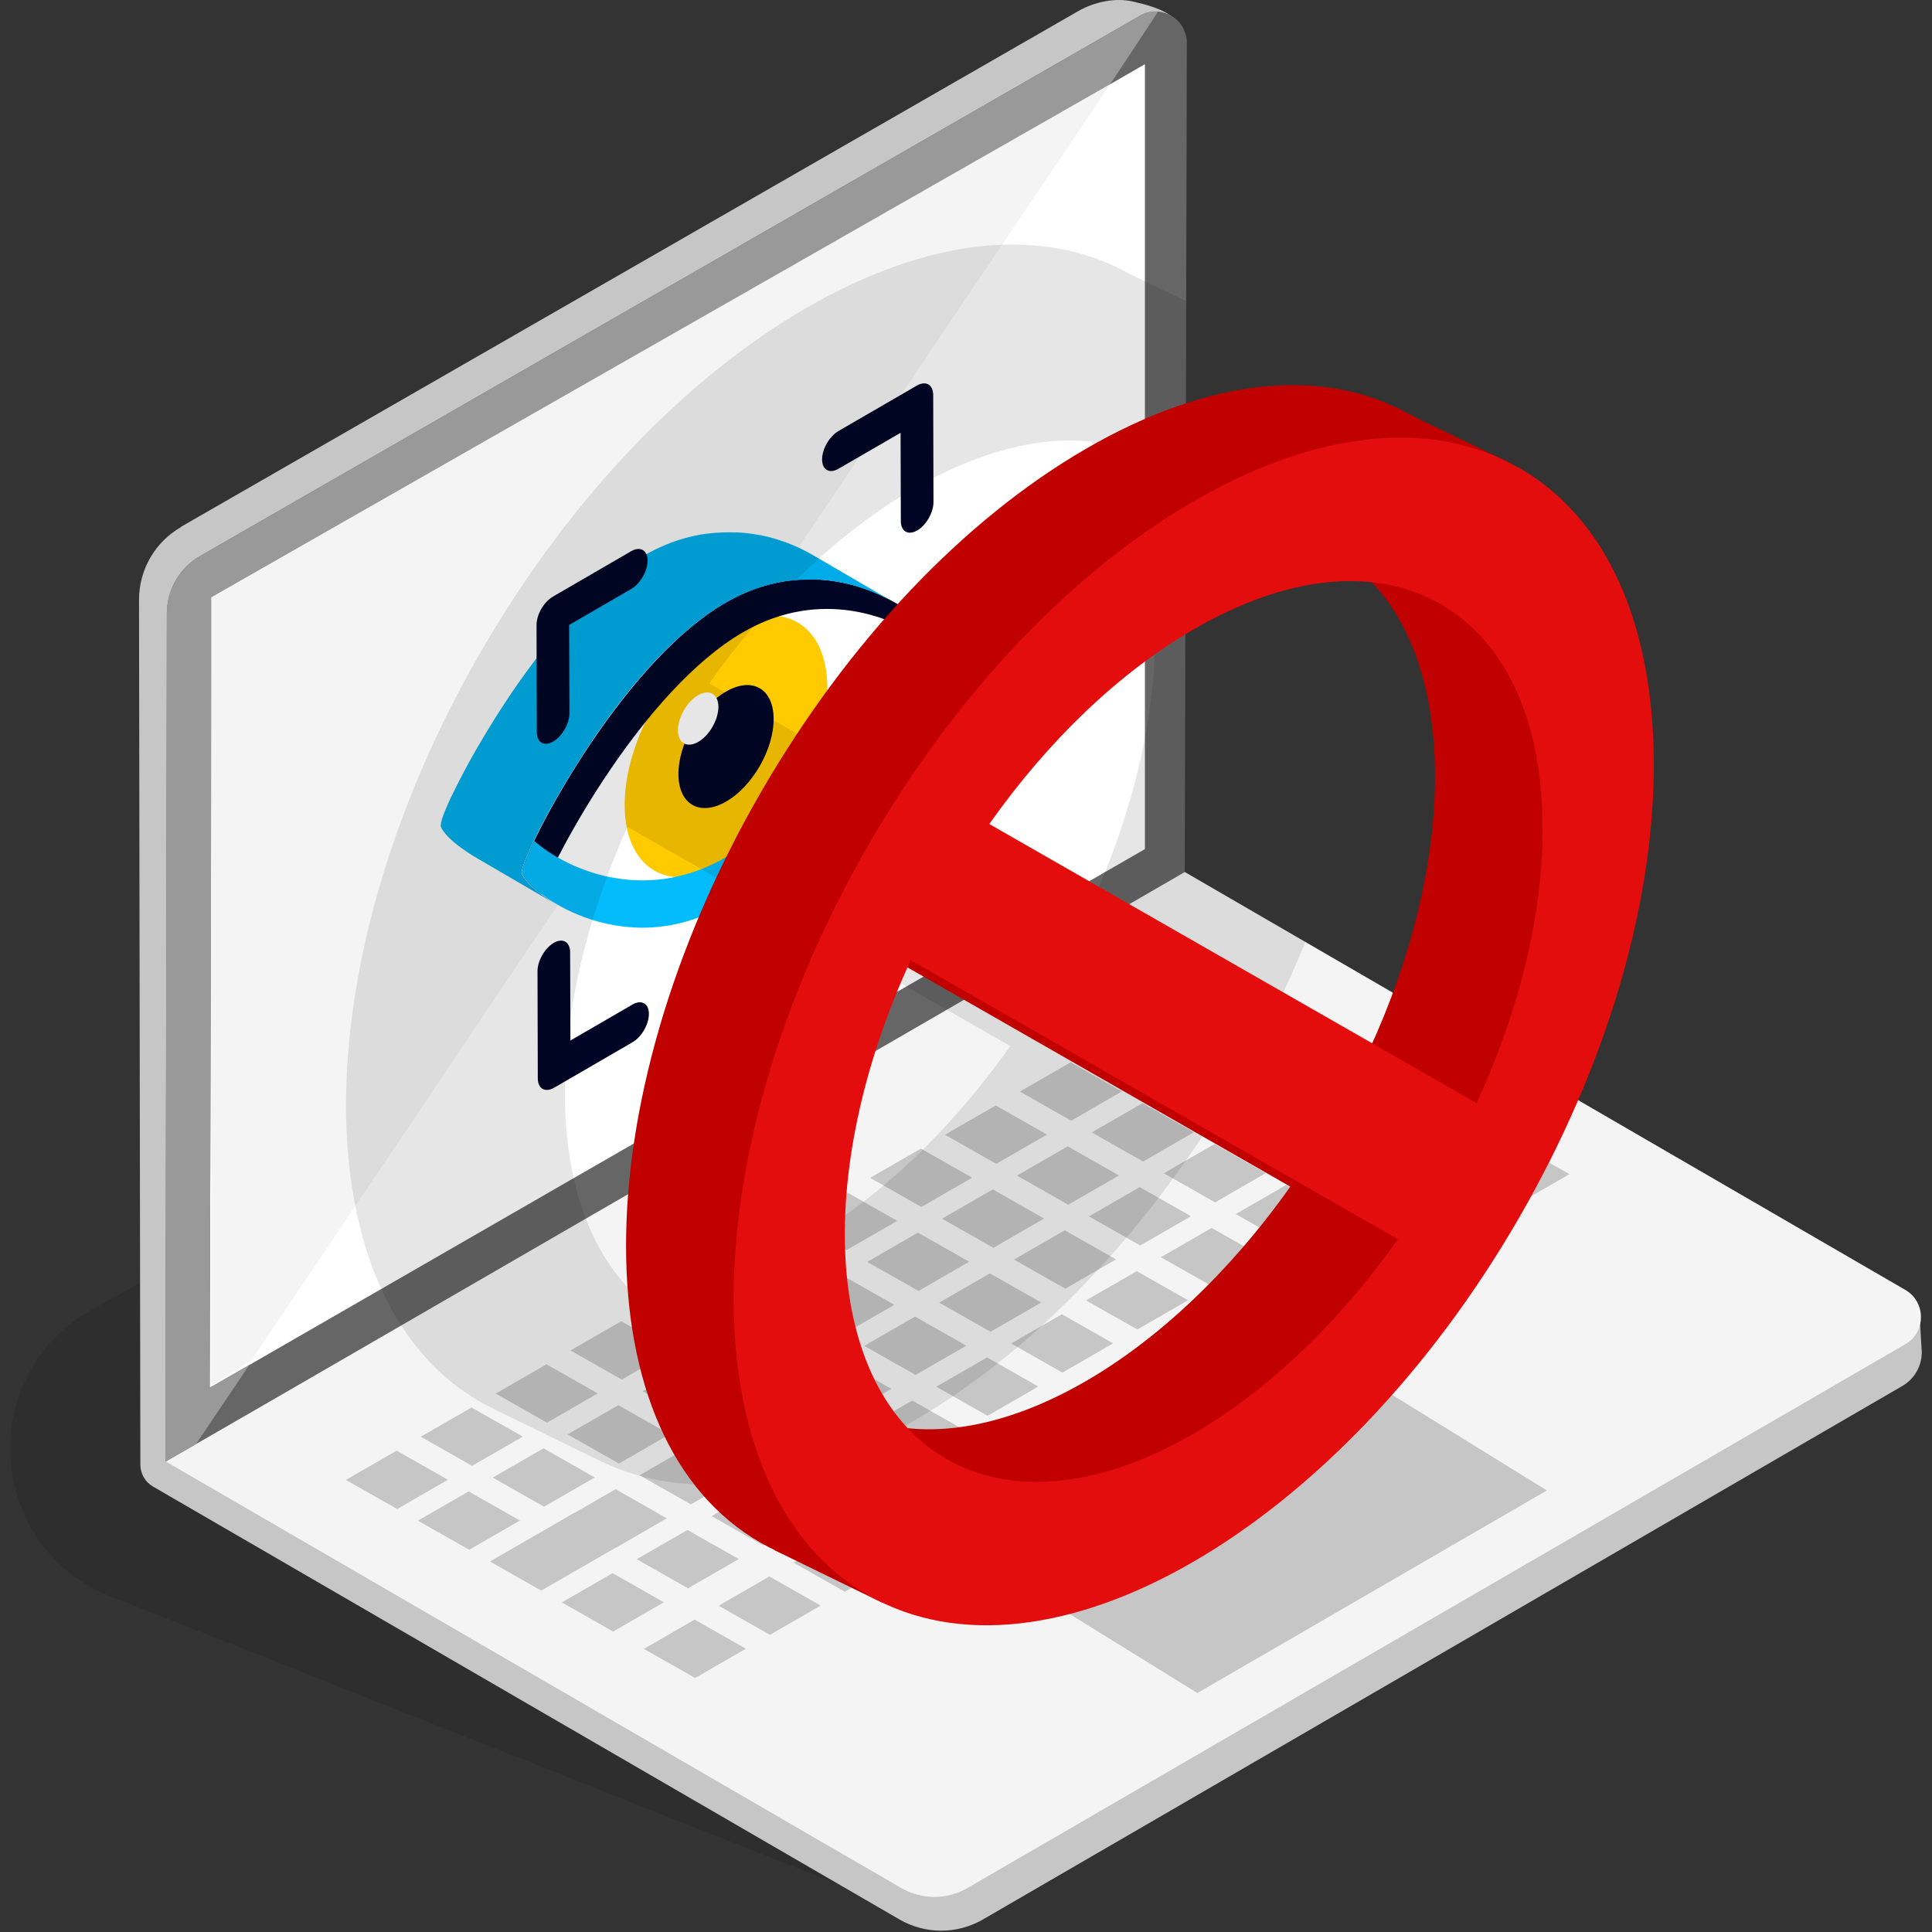 <svg xmlns="http://www.w3.org/2000/svg" width="94" height="94" viewBox="0 0 94 94" fill="none">
  <rect x="0" y="0" width="94" height="94" fill="#333333" stroke="none"/>
  <g clip-path="url(#clip0_829_880)">
    <path opacity="0.1" fill-rule="evenodd" clip-rule="evenodd" d="M5.367 77.662C-0.679 75.271 -1.224 66.889 4.461 63.728L6.808 62.421L6.822 71.251C6.822 71.689 7.057 72.096 7.435 72.315L42.332 92.291L5.367 77.662Z" fill="black"/>
    <path fill-rule="evenodd" clip-rule="evenodd" d="M8.801 25.634L52.462 0.54C53.245 0.089 54.264 -0.127 55.146 0.079C56.382 0.366 57.544 0.756 57.541 1.844L57.609 42.562L53.766 44.84C55.023 45.453 93.347 64.17 93.411 64.218L93.503 65.788C93.503 66.465 93.146 67.091 92.563 67.43C86.04 71.221 47.826 93.389 47.826 93.389C46.569 94.118 45.019 94.118 43.762 93.389L7.442 72.326C7.064 72.107 6.829 71.7 6.829 71.262L6.764 29.168C6.767 27.711 7.547 26.366 8.808 25.645L8.801 25.634Z" fill="#C6C6C6"/>
    <path fill-rule="evenodd" clip-rule="evenodd" d="M8.045 71.114L57.643 42.719L57.745 2.09C57.745 0.917 56.485 0.178 55.469 0.763L9.734 27.054C8.74 27.625 8.123 28.689 8.12 29.839L8.048 71.114H8.045Z" fill="#666666"/>
    <path fill-rule="evenodd" clip-rule="evenodd" d="M55.705 3.123L10.3 29.274L10.204 67.522L55.705 41.313V3.123Z" fill="white"/>
    <path fill-rule="evenodd" clip-rule="evenodd" d="M8.075 71.114L57.646 42.428L92.703 62.76C93.715 63.349 93.715 64.816 92.703 65.401L47.066 91.863C46.072 92.438 44.849 92.438 43.854 91.863L8.075 71.114Z" fill="#F4F4F4"/>
    <path fill-rule="evenodd" clip-rule="evenodd" d="M21.792 71.997C20.804 72.565 20.311 72.849 19.326 73.42C18.328 72.852 17.827 72.572 16.829 72.004C17.817 71.436 18.311 71.152 19.299 70.581C20.297 71.149 20.798 71.429 21.796 71.997H21.792Z" fill="#C6C6C6"/>
    <path fill-rule="evenodd" clip-rule="evenodd" d="M25.437 69.897C24.449 70.465 23.955 70.748 22.968 71.32C21.969 70.755 21.469 70.471 20.471 69.903C21.459 69.335 21.952 69.048 22.94 68.48C23.938 69.045 24.439 69.329 25.437 69.897Z" fill="#C6C6C6"/>
    <path fill-rule="evenodd" clip-rule="evenodd" d="M29.081 67.796C28.094 68.364 27.6 68.648 26.612 69.219C25.614 68.655 25.117 68.371 24.119 67.803C25.107 67.235 25.6 66.948 26.588 66.38C27.586 66.944 28.087 67.228 29.085 67.796H29.081Z" fill="#C6C6C6"/>
    <path fill-rule="evenodd" clip-rule="evenodd" d="M32.723 65.699C31.735 66.267 31.241 66.551 30.253 67.122C29.255 66.558 28.755 66.274 27.757 65.706C28.744 65.138 29.238 64.854 30.226 64.282C31.224 64.847 31.725 65.131 32.723 65.699Z" fill="#C6C6C6"/>
    <path fill-rule="evenodd" clip-rule="evenodd" d="M36.367 63.598C35.38 64.166 34.886 64.454 33.898 65.021C32.9 64.457 32.399 64.173 31.401 63.605C32.389 63.037 32.883 62.753 33.867 62.182C34.865 62.746 35.366 63.03 36.364 63.598H36.367Z" fill="#C6C6C6"/>
    <path fill-rule="evenodd" clip-rule="evenodd" d="M40.012 61.501C39.024 62.069 38.53 62.353 37.542 62.924C36.544 62.356 36.044 62.076 35.046 61.508C36.034 60.94 36.528 60.656 37.515 60.085C38.513 60.653 39.014 60.933 40.012 61.501Z" fill="#C6C6C6"/>
    <path fill-rule="evenodd" clip-rule="evenodd" d="M43.653 59.401C42.666 59.968 42.172 60.252 41.184 60.824C40.186 60.256 39.688 59.975 38.69 59.407C39.678 58.84 40.172 58.556 41.16 57.984C42.158 58.552 42.659 58.833 43.657 59.401H43.653Z" fill="#C6C6C6"/>
    <path fill-rule="evenodd" clip-rule="evenodd" d="M47.298 57.3C46.31 57.868 45.816 58.152 44.828 58.723C43.83 58.159 43.333 57.875 42.335 57.307C43.323 56.739 43.817 56.455 44.805 55.884C45.803 56.448 46.303 56.732 47.301 57.3H47.298Z" fill="#C6C6C6"/>
    <path fill-rule="evenodd" clip-rule="evenodd" d="M50.939 55.203C49.951 55.771 49.458 56.055 48.47 56.626C47.472 56.062 46.974 55.778 45.976 55.21C46.964 54.642 47.458 54.358 48.446 53.787C49.444 54.351 49.945 54.635 50.943 55.203H50.939Z" fill="#C6C6C6"/>
    <path fill-rule="evenodd" clip-rule="evenodd" d="M54.584 53.102C53.596 53.67 53.102 53.954 52.118 54.526C51.12 53.961 50.619 53.677 49.621 53.109C50.609 52.541 51.103 52.257 52.09 51.686C53.089 52.251 53.589 52.535 54.584 53.102Z" fill="#C6C6C6"/>
    <path fill-rule="evenodd" clip-rule="evenodd" d="M58.225 51.005C57.237 51.573 56.743 51.857 55.759 52.428C54.761 51.861 54.26 51.58 53.262 51.012C54.25 50.444 54.744 50.16 55.732 49.589C56.73 50.153 57.227 50.437 58.225 51.005Z" fill="#C6C6C6"/>
    <path fill-rule="evenodd" clip-rule="evenodd" d="M61.87 48.905C60.882 49.472 60.388 49.757 59.4 50.328C58.402 49.76 57.902 49.479 56.904 48.911C57.891 48.344 58.385 48.06 59.373 47.488C60.371 48.056 60.868 48.337 61.866 48.905H61.87Z" fill="#C6C6C6"/>
    <path fill-rule="evenodd" clip-rule="evenodd" d="M25.297 73.981C24.309 74.549 23.816 74.833 22.828 75.404C21.83 74.837 21.329 74.556 20.331 73.988C21.319 73.42 21.813 73.136 22.8 72.565C23.799 73.133 24.299 73.413 25.297 73.981Z" fill="#C6C6C6"/>
    <path fill-rule="evenodd" clip-rule="evenodd" d="M28.938 71.884C27.951 72.452 27.457 72.736 26.469 73.307C25.471 72.74 24.974 72.459 23.972 71.891C24.96 71.323 25.454 71.039 26.442 70.468C27.44 71.032 27.94 71.316 28.938 71.884Z" fill="#C6C6C6"/>
    <path fill-rule="evenodd" clip-rule="evenodd" d="M32.583 69.784C31.595 70.352 31.101 70.635 30.114 71.207C29.116 70.642 28.615 70.358 27.617 69.79C28.605 69.223 29.099 68.939 30.086 68.367C31.084 68.932 31.585 69.216 32.583 69.784Z" fill="#C6C6C6"/>
    <path fill-rule="evenodd" clip-rule="evenodd" d="M36.228 67.686C35.24 68.254 34.746 68.538 33.758 69.11C32.76 68.542 32.26 68.261 31.262 67.693C32.249 67.125 32.743 66.841 33.731 66.27C34.729 66.835 35.23 67.119 36.228 67.686Z" fill="#C6C6C6"/>
    <path fill-rule="evenodd" clip-rule="evenodd" d="M39.869 65.586C38.881 66.154 38.387 66.438 37.4 67.009C36.402 66.441 35.901 66.161 34.903 65.593C35.891 65.025 36.385 64.741 37.372 64.17C38.37 64.734 38.871 65.018 39.869 65.586Z" fill="#C6C6C6"/>
    <path fill-rule="evenodd" clip-rule="evenodd" d="M43.514 63.485C42.526 64.053 42.032 64.337 41.044 64.909C40.046 64.341 39.545 64.06 38.547 63.492C39.535 62.924 40.029 62.64 41.017 62.069C42.015 62.637 42.516 62.917 43.514 63.485Z" fill="#C6C6C6"/>
    <path fill-rule="evenodd" clip-rule="evenodd" d="M47.155 61.388C46.167 61.956 45.673 62.24 44.689 62.811C43.691 62.247 43.19 61.963 42.192 61.395C43.18 60.824 43.674 60.54 44.661 59.972C45.66 60.536 46.16 60.82 47.155 61.388Z" fill="#C6C6C6"/>
    <path fill-rule="evenodd" clip-rule="evenodd" d="M50.8 59.288C49.812 59.856 49.318 60.139 48.33 60.711C47.332 60.146 46.831 59.862 45.833 59.294C46.821 58.727 47.315 58.443 48.303 57.871C49.301 58.436 49.801 58.72 50.8 59.288Z" fill="#C6C6C6"/>
    <path fill-rule="evenodd" clip-rule="evenodd" d="M54.444 57.191C53.456 57.758 52.962 58.042 51.975 58.614C50.977 58.049 50.476 57.765 49.478 57.197C50.466 56.629 50.96 56.346 51.947 55.774C52.945 56.342 53.446 56.623 54.444 57.191Z" fill="#C6C6C6"/>
    <path fill-rule="evenodd" clip-rule="evenodd" d="M58.085 55.09C57.098 55.658 56.604 55.945 55.616 56.513C54.618 55.949 54.117 55.665 53.119 55.097C54.107 54.529 54.601 54.245 55.589 53.674C56.587 54.238 57.087 54.522 58.085 55.09Z" fill="#C6C6C6"/>
    <path fill-rule="evenodd" clip-rule="evenodd" d="M61.73 52.989C60.742 53.557 60.248 53.841 59.261 54.413C58.263 53.848 57.762 53.564 56.764 52.996C57.752 52.428 58.245 52.144 59.23 51.573C60.228 52.141 60.729 52.422 61.727 52.989H61.73Z" fill="#C6C6C6"/>
    <path fill-rule="evenodd" clip-rule="evenodd" d="M65.371 50.892C63.716 51.847 62.888 52.322 61.233 53.277C60.235 52.712 59.734 52.428 58.736 51.861C60.392 50.906 61.219 50.43 62.875 49.476C63.873 50.04 64.373 50.324 65.371 50.892Z" fill="#C6C6C6"/>
    <path fill-rule="evenodd" clip-rule="evenodd" d="M30.43 75.028C28.792 75.972 27.971 76.445 26.333 77.389C25.335 76.824 24.834 76.54 23.836 75.972C25.474 75.028 26.295 74.556 27.934 73.612C28.932 74.18 29.432 74.46 30.43 75.028Z" fill="#C6C6C6"/>
    <path fill-rule="evenodd" clip-rule="evenodd" d="M32.443 73.872C31.456 74.44 30.962 74.724 29.977 75.295C28.979 74.731 28.479 74.447 27.481 73.879C28.468 73.311 28.962 73.027 29.95 72.456C30.948 73.02 31.449 73.304 32.447 73.872H32.443Z" fill="#C6C6C6"/>
    <path fill-rule="evenodd" clip-rule="evenodd" d="M36.085 71.771C35.097 72.339 34.603 72.623 33.615 73.195C32.617 72.63 32.116 72.346 31.118 71.778C32.106 71.21 32.6 70.926 33.588 70.355C34.586 70.919 35.087 71.203 36.085 71.771Z" fill="#C6C6C6"/>
    <path fill-rule="evenodd" clip-rule="evenodd" d="M39.729 69.671C38.742 70.239 38.248 70.526 37.26 71.094C36.262 70.529 35.764 70.246 34.767 69.678C35.754 69.11 36.248 68.826 37.236 68.254C38.234 68.819 38.735 69.103 39.733 69.671H39.729Z" fill="#C6C6C6"/>
    <path fill-rule="evenodd" clip-rule="evenodd" d="M43.371 67.574C42.383 68.141 41.889 68.425 40.901 68.997C39.903 68.432 39.402 68.148 38.404 67.58C39.392 67.013 39.886 66.729 40.874 66.157C41.872 66.722 42.373 67.006 43.371 67.574Z" fill="#C6C6C6"/>
    <path fill-rule="evenodd" clip-rule="evenodd" d="M47.015 65.473C46.028 66.041 45.534 66.328 44.546 66.896C43.548 66.332 43.047 66.048 42.049 65.48C43.037 64.912 43.531 64.628 44.519 64.057C45.517 64.625 46.017 64.905 47.015 65.473Z" fill="#C6C6C6"/>
    <path fill-rule="evenodd" clip-rule="evenodd" d="M50.66 63.373C49.672 63.94 49.178 64.224 48.19 64.796C47.192 64.231 46.692 63.947 45.694 63.379C46.681 62.811 47.175 62.528 48.163 61.956C49.161 62.521 49.662 62.805 50.66 63.373Z" fill="#C6C6C6"/>
    <path fill-rule="evenodd" clip-rule="evenodd" d="M54.301 61.275C53.313 61.843 52.819 62.127 51.832 62.699C50.834 62.134 50.333 61.85 49.335 61.282C50.323 60.714 50.816 60.43 51.804 59.859C52.802 60.423 53.303 60.707 54.301 61.275Z" fill="#C6C6C6"/>
    <path fill-rule="evenodd" clip-rule="evenodd" d="M57.946 59.175C56.958 59.743 56.464 60.027 55.476 60.598C54.478 60.033 53.981 59.749 52.983 59.182C53.971 58.614 54.465 58.33 55.452 57.758C56.45 58.323 56.951 58.607 57.949 59.175H57.946Z" fill="#C6C6C6"/>
    <path fill-rule="evenodd" clip-rule="evenodd" d="M61.587 57.078C60.599 57.646 60.105 57.933 59.117 58.501C58.12 57.933 57.622 57.653 56.624 57.085C57.612 56.517 58.106 56.233 59.094 55.661C60.092 56.229 60.592 56.51 61.59 57.078H61.587Z" fill="#C6C6C6"/>
    <path fill-rule="evenodd" clip-rule="evenodd" d="M65.232 54.977C64.244 55.545 63.75 55.829 62.766 56.4C61.767 55.832 61.267 55.552 60.269 54.984C61.257 54.416 61.751 54.129 62.735 53.561C63.733 54.125 64.234 54.409 65.232 54.977Z" fill="#C6C6C6"/>
    <path fill-rule="evenodd" clip-rule="evenodd" d="M68.873 52.88C67.885 53.448 67.391 53.732 66.403 54.303C65.406 53.739 64.905 53.455 63.907 52.887C64.894 52.319 65.388 52.035 66.376 51.464C67.374 52.028 67.875 52.312 68.873 52.88Z" fill="#C6C6C6"/>
    <path fill-rule="evenodd" clip-rule="evenodd" d="M32.3 77.957C31.313 78.525 30.819 78.808 29.831 79.38C28.833 78.815 28.335 78.531 27.337 77.963C28.325 77.396 28.819 77.112 29.804 76.54C30.802 77.105 31.302 77.389 32.3 77.957Z" fill="#C6C6C6"/>
    <path fill-rule="evenodd" clip-rule="evenodd" d="M35.945 75.856C34.957 76.424 34.463 76.708 33.475 77.279C32.477 76.715 31.977 76.431 30.979 75.863C31.967 75.295 32.461 75.011 33.448 74.44C34.446 75.004 34.944 75.288 35.945 75.856Z" fill="#C6C6C6"/>
    <path fill-rule="evenodd" clip-rule="evenodd" d="M39.586 73.759C38.599 74.327 38.105 74.611 37.12 75.182C36.122 74.618 35.621 74.334 34.623 73.766C35.611 73.198 36.105 72.914 37.093 72.343C38.091 72.911 38.592 73.191 39.59 73.759H39.586Z" fill="#C6C6C6"/>
    <path fill-rule="evenodd" clip-rule="evenodd" d="M43.231 71.658C42.243 72.226 41.749 72.514 40.761 73.082C39.763 72.514 39.263 72.233 38.268 71.665C39.256 71.097 39.75 70.813 40.738 70.242C41.736 70.81 42.236 71.091 43.234 71.658H43.231Z" fill="#C6C6C6"/>
    <path fill-rule="evenodd" clip-rule="evenodd" d="M46.876 69.558C45.888 70.126 45.394 70.41 44.406 70.981C43.408 70.416 42.911 70.133 41.913 69.565C42.901 68.997 43.394 68.713 44.382 68.141C45.38 68.709 45.881 68.99 46.879 69.558H46.876Z" fill="#C6C6C6"/>
    <path fill-rule="evenodd" clip-rule="evenodd" d="M50.517 67.461C49.529 68.029 49.035 68.312 48.047 68.884C47.049 68.316 46.552 68.035 45.554 67.468C46.542 66.9 47.036 66.616 48.023 66.044C49.022 66.609 49.522 66.893 50.52 67.461H50.517Z" fill="#C6C6C6"/>
    <path fill-rule="evenodd" clip-rule="evenodd" d="M54.161 65.36C53.174 65.928 52.68 66.212 51.692 66.783C50.694 66.219 50.193 65.935 49.195 65.367C50.183 64.799 50.677 64.515 51.665 63.944C52.663 64.508 53.163 64.792 54.161 65.36Z" fill="#C6C6C6"/>
    <path fill-rule="evenodd" clip-rule="evenodd" d="M57.806 63.263C56.818 63.831 56.324 64.115 55.337 64.686C54.339 64.122 53.838 63.838 52.84 63.27C53.828 62.702 54.322 62.418 55.309 61.847C56.307 62.411 56.805 62.695 57.806 63.263Z" fill="#C6C6C6"/>
    <path fill-rule="evenodd" clip-rule="evenodd" d="M61.447 61.162C60.459 61.73 59.966 62.014 58.978 62.586C57.98 62.018 57.479 61.737 56.481 61.169C57.469 60.601 57.963 60.317 58.951 59.746C59.949 60.311 60.449 60.594 61.447 61.162Z" fill="#C6C6C6"/>
    <path fill-rule="evenodd" clip-rule="evenodd" d="M65.092 59.062C64.104 59.63 63.61 59.914 62.623 60.485C61.624 59.92 61.124 59.637 60.126 59.069C61.114 58.501 61.607 58.217 62.595 57.645C63.593 58.213 64.094 58.494 65.092 59.062Z" fill="#C6C6C6"/>
    <path fill-rule="evenodd" clip-rule="evenodd" d="M70.307 56.058C68.689 56.989 67.882 57.454 66.264 58.388C65.266 57.824 64.765 57.539 63.77 56.972C65.385 56.038 66.196 55.572 67.814 54.642C68.812 55.206 69.312 55.49 70.31 56.058H70.307Z" fill="#C6C6C6"/>
    <path fill-rule="evenodd" clip-rule="evenodd" d="M72.378 54.864C71.39 55.432 70.896 55.716 69.908 56.284C68.91 55.719 68.413 55.435 67.412 54.868C68.399 54.3 68.893 54.016 69.881 53.444C70.879 54.009 71.38 54.293 72.378 54.861V54.864Z" fill="#C6C6C6"/>
    <path fill-rule="evenodd" clip-rule="evenodd" d="M36.289 80.218C35.301 80.786 34.807 81.07 33.823 81.641C32.825 81.077 32.324 80.793 31.326 80.225C32.314 79.657 32.808 79.373 33.796 78.802C34.794 79.366 35.294 79.65 36.293 80.218H36.289Z" fill="#C6C6C6"/>
    <path fill-rule="evenodd" clip-rule="evenodd" d="M39.93 78.118C38.943 78.685 38.449 78.969 37.461 79.541C36.463 78.976 35.962 78.692 34.964 78.124C35.952 77.556 36.446 77.272 37.434 76.701C38.432 77.266 38.929 77.55 39.927 78.118H39.93Z" fill="#C6C6C6"/>
    <path fill-rule="evenodd" clip-rule="evenodd" d="M43.575 76.02C42.587 76.588 42.093 76.872 41.105 77.444C40.108 76.879 39.607 76.595 38.609 76.027C39.597 75.459 40.09 75.175 41.078 74.604C42.076 75.172 42.577 75.452 43.575 76.02Z" fill="#C6C6C6"/>
    <path fill-rule="evenodd" clip-rule="evenodd" d="M65.433 63.424C58.538 67.396 51.644 71.371 44.747 75.343C43.749 74.775 43.248 74.495 42.25 73.927C49.144 69.955 56.042 65.979 62.936 62.007C63.934 62.575 64.435 62.856 65.433 63.424Z" fill="#C6C6C6"/>
    <path fill-rule="evenodd" clip-rule="evenodd" d="M69.077 61.323C68.09 61.891 67.596 62.175 66.608 62.746C65.61 62.178 65.112 61.898 64.111 61.33C65.099 60.762 65.593 60.478 66.581 59.907C67.579 60.471 68.079 60.755 69.077 61.323Z" fill="#C6C6C6"/>
    <path fill-rule="evenodd" clip-rule="evenodd" d="M72.722 59.226C71.734 59.794 71.24 60.081 70.252 60.649C69.254 60.085 68.754 59.801 67.756 59.233C68.743 58.665 69.237 58.378 70.225 57.81C71.223 58.374 71.721 58.658 72.719 59.226H72.722Z" fill="#C6C6C6"/>
    <path fill-rule="evenodd" clip-rule="evenodd" d="M76.363 57.126C75.375 57.694 74.882 57.977 73.897 58.549C72.899 57.984 72.398 57.7 71.4 57.132C72.388 56.565 72.882 56.281 73.87 55.713C74.868 56.277 75.365 56.561 76.363 57.129V57.126Z" fill="#C6C6C6"/>
    <path fill-rule="evenodd" clip-rule="evenodd" d="M48.531 76.362L65.542 66.51L75.263 72.517L58.259 82.373L48.534 76.362H48.531Z" fill="#C6C6C6"/>
    <path fill-rule="evenodd" clip-rule="evenodd" d="M8.045 71.115L8.116 29.839C8.116 28.689 8.736 27.625 9.731 27.054L55.469 0.766C55.469 0.766 55.493 0.753 55.504 0.746C55.735 0.619 55.98 0.564 56.219 0.564C56.26 0.564 56.301 0.564 56.342 0.568C55.875 1.29 55.078 2.497 54.015 4.098L10.3 29.274L10.204 67.522L12.132 66.41C11.127 67.902 10.252 69.199 9.537 70.259L8.045 71.115Z" fill="#999999"/>
    <path fill-rule="evenodd" clip-rule="evenodd" d="M10.279 29.062L54.012 4.098L12.252 66.157L10.279 67.409V29.062Z" fill="#F4F4F4"/>
    <path d="M35.305 29.322C30.022 32.384 25.403 41.642 25.403 42.415C25.403 43.188 30.158 47.009 35.346 43.999C40.629 40.937 45.247 31.679 45.247 30.906C45.247 30.133 40.492 26.312 35.305 29.322Z" fill="white"/>
    <path d="M35.308 30.633C38.03 29.055 40.244 30.321 40.254 33.462C40.264 36.606 38.064 40.431 35.339 42.011C32.617 43.588 30.403 42.322 30.393 39.182C30.383 36.041 32.583 32.213 35.308 30.633Z" fill="#FFCA00"/>
    <path d="M35.305 29.322C40.492 26.315 45.244 30.137 45.247 30.906C45.247 30.971 45.217 31.095 45.152 31.269C43.517 30.024 39.947 28.559 36.143 30.766C31.299 33.575 27.014 41.587 26.336 43.496C25.74 43.044 25.403 42.62 25.403 42.415C25.403 41.642 30.022 32.388 35.305 29.322Z" fill="#000526"/>
    <path d="M35.346 41.696C39.505 39.285 43.251 33.038 44.658 30.109C45.036 30.448 45.247 30.745 45.247 30.906C45.247 31.679 40.629 40.934 35.346 43.999C30.158 47.006 25.406 43.185 25.403 42.415C25.403 42.251 25.611 41.7 25.992 40.91C27.419 42.186 31.244 44.074 35.346 41.696Z" fill="#03BCFC"/>
    <path d="M21.458 40.099C21.458 40.099 21.458 40.089 21.458 40.085C21.458 40.082 21.458 40.075 21.458 40.072C21.458 40.065 21.458 40.061 21.458 40.054C21.458 40.047 21.458 40.041 21.462 40.034C21.462 40.03 21.462 40.024 21.462 40.02C21.462 40.013 21.462 40.007 21.469 40C21.469 39.993 21.472 39.986 21.476 39.976C21.476 39.972 21.476 39.965 21.479 39.962C21.479 39.962 21.479 39.962 21.479 39.959C21.479 39.959 21.479 39.955 21.479 39.952C21.486 39.931 21.489 39.914 21.496 39.89C21.496 39.89 21.496 39.887 21.496 39.883C21.496 39.873 21.503 39.863 21.506 39.852C21.509 39.839 21.516 39.825 21.52 39.808C21.52 39.808 21.52 39.801 21.523 39.798C21.527 39.784 21.533 39.77 21.537 39.76C21.54 39.746 21.547 39.733 21.55 39.719C21.55 39.712 21.554 39.705 21.557 39.699C21.557 39.692 21.561 39.688 21.564 39.681C21.574 39.654 21.584 39.627 21.595 39.599C21.595 39.599 21.595 39.593 21.598 39.589C21.602 39.579 21.605 39.569 21.608 39.562C21.619 39.534 21.629 39.51 21.639 39.48C21.646 39.466 21.649 39.456 21.656 39.442C21.659 39.432 21.663 39.421 21.67 39.411C21.676 39.398 21.683 39.38 21.69 39.363C21.697 39.346 21.704 39.333 21.71 39.315C21.724 39.285 21.738 39.257 21.748 39.226C21.755 39.213 21.758 39.199 21.765 39.185C21.765 39.185 21.765 39.179 21.768 39.175C21.775 39.161 21.782 39.148 21.789 39.131C21.806 39.096 21.82 39.059 21.837 39.021C21.847 39.001 21.857 38.977 21.867 38.956C21.884 38.922 21.898 38.888 21.915 38.85C21.918 38.84 21.922 38.833 21.928 38.823C21.942 38.795 21.956 38.768 21.969 38.741C21.973 38.73 21.98 38.724 21.983 38.713C22.007 38.662 22.031 38.611 22.058 38.559C22.065 38.546 22.072 38.532 22.078 38.518C22.099 38.477 22.119 38.436 22.14 38.392C22.146 38.378 22.153 38.361 22.163 38.347C22.167 38.337 22.174 38.327 22.177 38.316C22.191 38.289 22.204 38.262 22.218 38.234C22.232 38.21 22.242 38.186 22.256 38.163C22.276 38.121 22.296 38.08 22.317 38.039C22.327 38.015 22.341 37.995 22.351 37.971C22.378 37.916 22.409 37.858 22.439 37.803C22.443 37.793 22.45 37.786 22.453 37.776C22.487 37.714 22.521 37.649 22.555 37.584C22.555 37.584 22.555 37.578 22.559 37.574C22.566 37.564 22.569 37.553 22.576 37.543C22.603 37.489 22.634 37.437 22.661 37.383C22.671 37.362 22.681 37.341 22.695 37.321C22.722 37.27 22.749 37.222 22.777 37.17C22.787 37.153 22.797 37.136 22.804 37.119C22.841 37.054 22.879 36.986 22.916 36.917C22.923 36.904 22.93 36.89 22.937 36.88C22.967 36.825 22.998 36.767 23.032 36.709C23.046 36.688 23.056 36.664 23.07 36.644C23.1 36.589 23.131 36.534 23.162 36.479C23.172 36.462 23.182 36.445 23.192 36.428C23.23 36.363 23.267 36.295 23.308 36.23C23.308 36.226 23.311 36.223 23.315 36.219C23.366 36.13 23.417 36.045 23.471 35.956C23.482 35.939 23.492 35.922 23.502 35.905C23.546 35.833 23.587 35.761 23.632 35.686C23.652 35.655 23.669 35.621 23.689 35.59C23.727 35.532 23.761 35.47 23.799 35.412C23.819 35.378 23.843 35.34 23.863 35.306C23.897 35.248 23.935 35.193 23.969 35.135C23.993 35.097 24.013 35.063 24.037 35.025C24.074 34.967 24.108 34.909 24.146 34.851C24.17 34.813 24.19 34.779 24.214 34.741C24.255 34.68 24.296 34.615 24.337 34.55C24.357 34.519 24.378 34.488 24.398 34.457C24.459 34.365 24.521 34.269 24.582 34.177C24.643 34.081 24.708 33.985 24.773 33.889C24.776 33.883 24.779 33.876 24.786 33.869C24.8 33.849 24.814 33.828 24.827 33.807C24.878 33.732 24.929 33.66 24.977 33.585C25.001 33.551 25.025 33.517 25.049 33.479C25.096 33.411 25.144 33.342 25.192 33.274C25.215 33.239 25.239 33.202 25.267 33.168C25.321 33.092 25.376 33.014 25.43 32.938C25.447 32.914 25.464 32.887 25.485 32.863C25.556 32.764 25.631 32.661 25.703 32.562C25.706 32.559 25.709 32.552 25.713 32.548C25.723 32.538 25.73 32.525 25.74 32.514C25.818 32.405 25.9 32.299 25.982 32.189C26.002 32.162 26.023 32.135 26.043 32.107C26.132 31.987 26.224 31.871 26.316 31.751C26.323 31.744 26.326 31.738 26.333 31.731C26.35 31.71 26.367 31.69 26.38 31.669C26.438 31.597 26.496 31.526 26.554 31.45C26.581 31.416 26.609 31.382 26.636 31.348C26.694 31.276 26.748 31.207 26.806 31.139C26.823 31.118 26.84 31.095 26.857 31.074C26.864 31.064 26.874 31.053 26.884 31.043C26.932 30.988 26.977 30.93 27.024 30.875C27.051 30.841 27.082 30.807 27.109 30.773C27.164 30.708 27.218 30.643 27.276 30.581C27.293 30.561 27.314 30.537 27.331 30.516C27.331 30.516 27.334 30.513 27.338 30.509C27.406 30.431 27.474 30.355 27.542 30.277C27.549 30.27 27.556 30.263 27.562 30.256C27.637 30.171 27.712 30.089 27.791 30.007C27.791 30.007 27.791 30.003 27.794 30C27.825 29.965 27.855 29.931 27.889 29.901C27.93 29.856 27.974 29.812 28.015 29.767C28.049 29.73 28.084 29.695 28.118 29.661C28.159 29.617 28.199 29.576 28.24 29.531L28.247 29.524C28.302 29.47 28.356 29.411 28.414 29.357C28.431 29.34 28.448 29.322 28.462 29.305C28.537 29.233 28.608 29.162 28.683 29.09C28.683 29.09 28.683 29.09 28.686 29.086C28.703 29.069 28.717 29.055 28.734 29.042C28.792 28.987 28.85 28.929 28.911 28.874C28.939 28.85 28.966 28.823 28.993 28.799C29.034 28.761 29.075 28.724 29.116 28.686C29.122 28.679 29.133 28.672 29.139 28.666C29.163 28.642 29.191 28.621 29.218 28.597C29.265 28.553 29.313 28.512 29.364 28.471C29.392 28.447 29.422 28.423 29.449 28.395C29.473 28.375 29.5 28.351 29.524 28.33C29.545 28.313 29.569 28.293 29.589 28.276C29.616 28.255 29.64 28.231 29.667 28.21C29.718 28.169 29.77 28.125 29.821 28.084C29.845 28.067 29.865 28.046 29.889 28.029C29.896 28.022 29.906 28.015 29.913 28.012C29.977 27.961 30.039 27.913 30.103 27.861C30.117 27.851 30.131 27.841 30.144 27.831C30.189 27.797 30.229 27.766 30.274 27.732C30.291 27.718 30.308 27.708 30.325 27.694C30.345 27.677 30.366 27.663 30.39 27.649C30.447 27.608 30.509 27.564 30.567 27.523C30.58 27.513 30.597 27.502 30.611 27.492C30.618 27.489 30.621 27.485 30.628 27.482C30.693 27.437 30.757 27.393 30.826 27.348C30.843 27.338 30.86 27.328 30.873 27.318C30.897 27.3 30.921 27.287 30.945 27.27C30.989 27.242 31.03 27.215 31.074 27.188C31.081 27.184 31.088 27.177 31.098 27.174C31.152 27.14 31.21 27.105 31.265 27.071C31.289 27.058 31.313 27.044 31.34 27.027C31.408 26.986 31.476 26.948 31.544 26.91C31.551 26.907 31.561 26.9 31.568 26.897C31.582 26.89 31.595 26.883 31.609 26.876C31.633 26.863 31.657 26.852 31.68 26.839C31.708 26.825 31.735 26.811 31.762 26.798C31.786 26.784 31.81 26.774 31.834 26.76C31.844 26.753 31.858 26.75 31.868 26.743C31.881 26.736 31.898 26.729 31.912 26.722C31.936 26.709 31.96 26.698 31.987 26.688C32.014 26.674 32.038 26.664 32.065 26.651C32.089 26.64 32.113 26.627 32.14 26.616C32.151 26.613 32.161 26.606 32.171 26.603C32.185 26.596 32.198 26.589 32.215 26.582C32.242 26.568 32.273 26.558 32.3 26.544C32.324 26.534 32.348 26.524 32.372 26.514C32.399 26.5 32.43 26.49 32.457 26.479C32.471 26.476 32.481 26.469 32.495 26.466C32.505 26.462 32.518 26.456 32.529 26.452C32.556 26.442 32.587 26.428 32.614 26.418C32.638 26.408 32.661 26.401 32.685 26.39C32.713 26.38 32.743 26.37 32.77 26.36C32.784 26.353 32.801 26.349 32.815 26.343C32.822 26.343 32.832 26.336 32.839 26.336C32.88 26.322 32.917 26.308 32.958 26.295C32.975 26.288 32.992 26.284 33.009 26.278C33.063 26.261 33.121 26.243 33.176 26.226C33.183 26.226 33.186 26.226 33.193 26.223C33.244 26.209 33.292 26.192 33.343 26.178C33.36 26.172 33.38 26.168 33.397 26.165C33.435 26.154 33.472 26.144 33.513 26.134C33.523 26.134 33.533 26.127 33.544 26.127C33.554 26.127 33.561 26.124 33.571 26.12C33.625 26.107 33.676 26.096 33.731 26.083C33.741 26.083 33.752 26.079 33.758 26.076C33.82 26.062 33.881 26.048 33.942 26.038C33.949 26.038 33.952 26.038 33.959 26.035C33.969 26.035 33.98 26.035 33.986 26.028C34.041 26.018 34.092 26.007 34.147 26C34.16 26 34.174 25.997 34.188 25.994C34.249 25.983 34.313 25.973 34.375 25.966C34.378 25.966 34.385 25.966 34.388 25.966C34.395 25.966 34.402 25.966 34.409 25.966C34.487 25.956 34.566 25.946 34.644 25.939H34.651C34.729 25.932 34.804 25.925 34.882 25.918C34.889 25.918 34.892 25.918 34.899 25.918C34.899 25.918 34.903 25.918 34.906 25.918C34.998 25.912 35.087 25.908 35.179 25.905C35.182 25.905 35.189 25.905 35.192 25.905C35.284 25.905 35.376 25.901 35.468 25.901C35.468 25.901 35.472 25.901 35.475 25.901C35.526 25.901 35.581 25.901 35.632 25.901C35.649 25.901 35.662 25.901 35.679 25.901C35.717 25.901 35.754 25.901 35.792 25.905C35.809 25.905 35.829 25.905 35.846 25.905C35.884 25.905 35.918 25.908 35.952 25.912C35.969 25.912 35.986 25.912 36 25.912C36.047 25.912 36.092 25.918 36.139 25.922C36.143 25.922 36.146 25.922 36.149 25.922C36.214 25.929 36.276 25.936 36.34 25.942C36.354 25.942 36.367 25.942 36.381 25.946C36.442 25.953 36.504 25.963 36.565 25.97C36.575 25.97 36.585 25.97 36.596 25.973C36.654 25.98 36.708 25.99 36.763 26C36.773 26 36.78 26 36.79 26.004C36.851 26.014 36.909 26.024 36.967 26.038C36.974 26.038 36.981 26.038 36.984 26.038C36.987 26.038 36.994 26.038 36.998 26.038C37.093 26.059 37.185 26.079 37.277 26.1C37.277 26.1 37.284 26.1 37.287 26.1C37.383 26.124 37.474 26.148 37.566 26.172C37.573 26.172 37.58 26.175 37.59 26.178C37.679 26.202 37.767 26.23 37.852 26.257C37.859 26.257 37.863 26.261 37.87 26.264C37.958 26.291 38.047 26.322 38.132 26.353C38.132 26.353 38.135 26.353 38.139 26.353C38.145 26.353 38.149 26.356 38.156 26.36C38.217 26.38 38.278 26.404 38.34 26.428C38.343 26.428 38.346 26.428 38.35 26.431C38.411 26.456 38.472 26.479 38.53 26.503C38.534 26.503 38.537 26.503 38.541 26.507C38.599 26.531 38.656 26.555 38.714 26.582C38.721 26.582 38.728 26.589 38.738 26.592C38.793 26.616 38.847 26.64 38.902 26.668C38.912 26.671 38.919 26.674 38.929 26.681C38.983 26.705 39.035 26.733 39.086 26.756C39.096 26.76 39.103 26.767 39.113 26.77C39.164 26.794 39.215 26.822 39.266 26.849C39.273 26.852 39.28 26.856 39.29 26.863C39.341 26.89 39.392 26.917 39.44 26.945C39.447 26.945 39.45 26.951 39.453 26.951C39.505 26.979 39.556 27.01 39.603 27.037L43.548 29.34C43.497 29.312 43.449 29.281 43.394 29.254C43.391 29.254 43.384 29.247 43.381 29.247C43.333 29.22 43.282 29.192 43.231 29.165C43.224 29.162 43.217 29.158 43.207 29.155C43.156 29.127 43.105 29.103 43.054 29.076C43.044 29.073 43.037 29.066 43.027 29.062C42.975 29.038 42.924 29.011 42.87 28.987C42.86 28.984 42.853 28.98 42.843 28.973C42.788 28.95 42.734 28.922 42.679 28.898C42.672 28.898 42.666 28.891 42.659 28.888C42.601 28.864 42.543 28.837 42.485 28.813C42.482 28.813 42.478 28.813 42.475 28.809C42.413 28.785 42.356 28.761 42.294 28.737C42.291 28.737 42.287 28.737 42.284 28.734C42.223 28.71 42.161 28.689 42.1 28.666C42.093 28.666 42.087 28.662 42.08 28.659C41.995 28.628 41.906 28.601 41.817 28.57C41.811 28.57 41.807 28.566 41.8 28.563C41.715 28.535 41.627 28.512 41.538 28.484C41.531 28.484 41.524 28.481 41.514 28.477C41.422 28.453 41.33 28.429 41.235 28.405C41.235 28.405 41.228 28.405 41.225 28.405C41.133 28.385 41.037 28.364 40.942 28.344C40.932 28.344 40.922 28.34 40.911 28.337C40.853 28.327 40.792 28.313 40.734 28.303C40.727 28.303 40.717 28.303 40.71 28.299C40.656 28.289 40.598 28.282 40.543 28.272C40.533 28.272 40.523 28.272 40.513 28.269C40.452 28.258 40.39 28.252 40.329 28.245C40.315 28.245 40.302 28.245 40.291 28.241C40.227 28.234 40.165 28.228 40.101 28.221C40.097 28.221 40.09 28.221 40.087 28.221C40.039 28.217 39.995 28.214 39.947 28.21C39.93 28.21 39.917 28.21 39.9 28.21C39.866 28.21 39.828 28.207 39.791 28.204C39.774 28.204 39.753 28.204 39.736 28.204C39.699 28.204 39.661 28.204 39.624 28.2C39.61 28.2 39.593 28.2 39.58 28.2C39.528 28.2 39.474 28.2 39.423 28.2H39.416C39.324 28.2 39.232 28.2 39.14 28.204C39.137 28.204 39.13 28.204 39.127 28.204C39.038 28.204 38.946 28.21 38.854 28.217C38.847 28.217 38.837 28.217 38.83 28.217C38.755 28.224 38.677 28.228 38.599 28.238H38.592C38.513 28.245 38.435 28.255 38.357 28.265C38.346 28.265 38.333 28.265 38.323 28.269C38.261 28.279 38.197 28.286 38.135 28.296C38.122 28.296 38.108 28.299 38.094 28.303C38.04 28.313 37.989 28.32 37.934 28.33C37.921 28.33 37.904 28.337 37.89 28.34C37.829 28.351 37.767 28.364 37.706 28.378C37.696 28.378 37.686 28.381 37.679 28.385C37.624 28.395 37.573 28.409 37.519 28.423C37.502 28.426 37.481 28.433 37.464 28.436C37.427 28.447 37.389 28.457 37.348 28.467C37.331 28.471 37.311 28.477 37.294 28.481C37.243 28.494 37.195 28.508 37.144 28.525C37.137 28.525 37.13 28.529 37.124 28.532C37.069 28.549 37.011 28.566 36.957 28.583C36.94 28.59 36.923 28.594 36.906 28.601C36.865 28.614 36.827 28.628 36.786 28.642C36.763 28.648 36.742 28.659 36.718 28.666C36.691 28.676 36.66 28.686 36.633 28.696C36.609 28.707 36.585 28.713 36.562 28.724C36.534 28.734 36.504 28.744 36.476 28.758C36.453 28.768 36.429 28.778 36.405 28.785C36.378 28.796 36.347 28.809 36.32 28.819C36.296 28.83 36.272 28.84 36.248 28.85C36.221 28.864 36.19 28.874 36.163 28.888C36.139 28.898 36.115 28.908 36.088 28.922C36.064 28.932 36.04 28.946 36.013 28.956C35.986 28.97 35.962 28.98 35.935 28.994C35.911 29.004 35.884 29.018 35.86 29.032C35.833 29.045 35.809 29.059 35.782 29.069C35.758 29.083 35.734 29.093 35.71 29.107C35.683 29.12 35.656 29.134 35.632 29.148C35.608 29.162 35.584 29.172 35.56 29.186C35.536 29.196 35.516 29.209 35.492 29.223C35.424 29.261 35.356 29.298 35.288 29.34C35.206 29.387 35.128 29.435 35.046 29.483C35.039 29.487 35.032 29.493 35.022 29.497C34.954 29.538 34.889 29.582 34.821 29.623C34.804 29.634 34.787 29.644 34.77 29.654C34.698 29.702 34.627 29.75 34.555 29.798C34.542 29.808 34.525 29.818 34.511 29.829C34.453 29.87 34.392 29.911 34.334 29.955C34.313 29.969 34.293 29.986 34.269 30.003C34.208 30.048 34.15 30.092 34.089 30.137C34.075 30.147 34.061 30.157 34.048 30.167C33.976 30.222 33.905 30.277 33.833 30.335C33.809 30.352 33.789 30.373 33.765 30.39C33.714 30.431 33.663 30.472 33.612 30.516C33.585 30.537 33.561 30.561 33.533 30.581C33.486 30.622 33.438 30.66 33.39 30.701C33.363 30.725 33.333 30.749 33.305 30.776C33.258 30.817 33.21 30.862 33.159 30.903C33.132 30.927 33.108 30.947 33.08 30.971C33.033 31.016 32.985 31.06 32.937 31.105C32.91 31.129 32.883 31.156 32.856 31.18C32.798 31.235 32.74 31.29 32.682 31.344C32.665 31.361 32.648 31.375 32.631 31.392C32.556 31.464 32.481 31.539 32.406 31.611C32.389 31.628 32.372 31.645 32.355 31.662C32.297 31.721 32.239 31.779 32.181 31.837C32.14 31.881 32.099 31.922 32.055 31.967C32.021 32.001 31.987 32.039 31.953 32.073C31.912 32.117 31.868 32.162 31.827 32.206C31.793 32.241 31.759 32.278 31.728 32.312C31.653 32.395 31.575 32.48 31.5 32.562C31.497 32.569 31.49 32.572 31.486 32.579C31.415 32.658 31.347 32.737 31.275 32.815C31.255 32.839 31.234 32.863 31.214 32.887C31.159 32.952 31.101 33.017 31.047 33.082C31.02 33.116 30.989 33.151 30.962 33.181C30.914 33.236 30.866 33.294 30.822 33.349C30.795 33.38 30.771 33.411 30.744 33.441C30.686 33.51 30.628 33.582 30.57 33.654C30.543 33.688 30.516 33.722 30.488 33.756C30.43 33.828 30.372 33.903 30.315 33.975C30.294 34.002 30.27 34.03 30.25 34.057C30.158 34.173 30.066 34.293 29.977 34.413C29.957 34.44 29.936 34.468 29.916 34.492C29.834 34.601 29.753 34.707 29.674 34.817C29.664 34.834 29.65 34.847 29.64 34.864C29.565 34.964 29.494 35.066 29.422 35.166C29.405 35.19 29.388 35.214 29.368 35.241C29.313 35.316 29.259 35.395 29.204 35.47C29.18 35.504 29.157 35.542 29.129 35.576C29.081 35.645 29.034 35.713 28.986 35.781C28.962 35.816 28.939 35.85 28.915 35.888C28.863 35.963 28.812 36.035 28.765 36.11C28.748 36.137 28.727 36.165 28.71 36.192C28.645 36.288 28.581 36.383 28.52 36.479C28.52 36.479 28.52 36.483 28.516 36.486C28.455 36.578 28.393 36.674 28.332 36.767C28.312 36.797 28.291 36.828 28.271 36.859C28.23 36.924 28.189 36.986 28.148 37.051C28.124 37.088 28.104 37.123 28.08 37.16C28.043 37.218 28.005 37.276 27.971 37.335C27.947 37.372 27.923 37.41 27.903 37.444C27.869 37.502 27.831 37.557 27.797 37.615C27.777 37.649 27.753 37.687 27.733 37.721C27.695 37.779 27.661 37.841 27.624 37.899C27.603 37.93 27.586 37.964 27.566 37.995C27.521 38.067 27.477 38.142 27.436 38.214C27.426 38.231 27.416 38.248 27.406 38.265C27.355 38.354 27.3 38.443 27.249 38.529C27.208 38.6 27.167 38.669 27.126 38.741C27.116 38.758 27.106 38.775 27.096 38.795C27.065 38.85 27.034 38.905 27.004 38.956C26.99 38.977 26.98 39.001 26.966 39.021C26.936 39.076 26.905 39.134 26.871 39.189C26.864 39.203 26.854 39.216 26.847 39.23C26.81 39.298 26.772 39.363 26.735 39.432C26.724 39.449 26.714 39.466 26.707 39.483C26.68 39.534 26.653 39.586 26.626 39.634C26.615 39.654 26.605 39.675 26.595 39.692C26.564 39.746 26.537 39.801 26.51 39.852C26.503 39.863 26.5 39.873 26.493 39.883C26.455 39.952 26.421 40.017 26.387 40.085C26.384 40.092 26.38 40.099 26.377 40.106C26.346 40.164 26.316 40.222 26.288 40.277C26.278 40.297 26.265 40.321 26.254 40.342C26.234 40.383 26.213 40.424 26.193 40.465C26.179 40.489 26.169 40.513 26.156 40.54C26.135 40.578 26.118 40.615 26.101 40.653C26.094 40.67 26.087 40.684 26.077 40.701C26.057 40.742 26.036 40.786 26.016 40.828C26.009 40.841 26.002 40.855 25.995 40.869C25.972 40.92 25.944 40.971 25.921 41.023C25.917 41.033 25.914 41.04 25.907 41.05C25.89 41.087 25.873 41.125 25.856 41.163C25.839 41.197 25.822 41.231 25.808 41.269C25.798 41.289 25.788 41.313 25.777 41.334C25.761 41.371 25.744 41.406 25.73 41.443C25.723 41.46 25.713 41.477 25.706 41.495C25.699 41.508 25.696 41.522 25.689 41.536C25.675 41.566 25.662 41.597 25.651 41.625C25.645 41.642 25.638 41.655 25.631 41.672C25.621 41.7 25.607 41.727 25.597 41.751C25.59 41.765 25.587 41.775 25.58 41.789C25.57 41.816 25.559 41.844 25.549 41.871C25.546 41.881 25.543 41.892 25.539 41.898C25.526 41.932 25.515 41.963 25.502 41.991C25.502 41.998 25.498 42.001 25.495 42.008C25.488 42.028 25.481 42.049 25.474 42.069C25.471 42.083 25.464 42.097 25.461 42.107C25.454 42.124 25.451 42.141 25.444 42.158C25.44 42.169 25.437 42.179 25.433 42.189C25.427 42.213 25.42 42.237 25.413 42.261C25.413 42.261 25.413 42.261 25.413 42.264C25.406 42.288 25.403 42.309 25.396 42.326C25.393 42.346 25.389 42.364 25.386 42.377C25.386 42.394 25.386 42.408 25.386 42.418C25.386 42.425 25.386 42.435 25.386 42.442C25.386 42.442 25.386 42.442 25.386 42.446C25.386 42.453 25.386 42.463 25.389 42.473C25.389 42.473 25.389 42.473 25.389 42.477C25.389 42.487 25.393 42.494 25.396 42.504C25.396 42.504 25.396 42.504 25.396 42.507C25.396 42.517 25.403 42.528 25.406 42.538C25.413 42.552 25.416 42.562 25.423 42.576C25.423 42.576 25.423 42.579 25.427 42.583C25.433 42.596 25.44 42.61 25.451 42.624C25.451 42.627 25.457 42.634 25.457 42.637C25.468 42.651 25.474 42.668 25.485 42.682C25.485 42.682 25.485 42.685 25.488 42.689C25.502 42.706 25.515 42.726 25.529 42.747C25.532 42.75 25.536 42.757 25.539 42.76C25.553 42.778 25.566 42.798 25.583 42.815C25.583 42.815 25.583 42.819 25.587 42.822C25.604 42.843 25.621 42.863 25.641 42.887C25.645 42.894 25.651 42.897 25.655 42.904C25.672 42.925 25.692 42.945 25.709 42.966C25.709 42.966 25.713 42.969 25.716 42.973C25.737 42.996 25.761 43.017 25.781 43.041C25.788 43.048 25.791 43.051 25.798 43.058C25.818 43.079 25.842 43.103 25.866 43.123C25.866 43.123 25.869 43.127 25.873 43.13C25.897 43.154 25.924 43.178 25.951 43.202C25.958 43.209 25.965 43.212 25.972 43.219C25.999 43.243 26.026 43.267 26.053 43.291C26.053 43.291 26.053 43.291 26.057 43.294C26.087 43.318 26.118 43.346 26.149 43.369C26.156 43.376 26.162 43.383 26.173 43.386C26.203 43.41 26.234 43.434 26.265 43.462C26.265 43.462 26.265 43.462 26.268 43.462C26.302 43.486 26.336 43.513 26.37 43.541C26.377 43.547 26.387 43.554 26.397 43.561C26.431 43.585 26.466 43.612 26.503 43.636C26.541 43.664 26.578 43.688 26.615 43.715C26.626 43.722 26.636 43.729 26.643 43.736C26.68 43.763 26.721 43.787 26.762 43.814C26.803 43.842 26.844 43.865 26.884 43.893C26.895 43.9 26.905 43.907 26.915 43.913C26.956 43.941 27 43.965 27.045 43.992L23.1 41.69C23.056 41.666 23.015 41.638 22.971 41.611C22.961 41.604 22.95 41.597 22.94 41.59C22.899 41.563 22.858 41.539 22.817 41.512C22.777 41.488 22.739 41.46 22.702 41.437C22.692 41.43 22.681 41.423 22.674 41.416C22.637 41.389 22.599 41.365 22.562 41.337C22.562 41.337 22.562 41.337 22.559 41.337C22.525 41.313 22.487 41.286 22.453 41.262C22.443 41.255 22.436 41.248 22.426 41.242C22.392 41.214 22.358 41.19 22.324 41.166C22.324 41.166 22.32 41.166 22.317 41.163C22.286 41.139 22.256 41.115 22.225 41.091C22.218 41.084 22.208 41.077 22.201 41.07C22.17 41.047 22.14 41.019 22.109 40.995C22.109 40.995 22.106 40.995 22.102 40.992C22.075 40.968 22.048 40.944 22.02 40.92C22.014 40.913 22.007 40.906 22 40.903C21.973 40.879 21.945 40.855 21.922 40.831C21.922 40.831 21.918 40.828 21.915 40.824C21.891 40.8 21.867 40.78 21.847 40.759C21.84 40.752 21.837 40.749 21.83 40.742C21.806 40.718 21.785 40.697 21.765 40.674C21.765 40.674 21.762 40.67 21.758 40.667C21.738 40.646 21.721 40.626 21.704 40.605C21.7 40.598 21.694 40.595 21.69 40.588C21.673 40.568 21.653 40.544 21.636 40.523C21.636 40.523 21.636 40.52 21.632 40.516C21.619 40.496 21.602 40.479 21.588 40.462C21.584 40.458 21.581 40.451 21.578 40.448C21.564 40.427 21.55 40.41 21.537 40.39C21.537 40.39 21.537 40.386 21.533 40.383C21.523 40.369 21.513 40.352 21.506 40.338C21.506 40.335 21.499 40.328 21.499 40.325C21.492 40.311 21.482 40.297 21.476 40.284C21.476 40.284 21.476 40.28 21.476 40.277C21.469 40.263 21.462 40.249 21.458 40.239C21.458 40.232 21.452 40.225 21.452 40.219C21.452 40.215 21.452 40.212 21.448 40.208C21.448 40.208 21.448 40.208 21.448 40.205C21.448 40.198 21.445 40.191 21.441 40.188C21.441 40.188 21.441 40.184 21.441 40.181C21.441 40.181 21.441 40.181 21.441 40.178C21.441 40.178 21.441 40.174 21.441 40.171C21.441 40.164 21.441 40.16 21.441 40.154C21.441 40.154 21.441 40.154 21.441 40.15C21.441 40.15 21.441 40.143 21.441 40.14C21.441 40.133 21.441 40.13 21.441 40.126C21.441 40.126 21.441 40.116 21.441 40.112L21.458 40.099Z" fill="#00ACE8"/>
    <path d="M35.318 33.65C36.599 32.908 37.638 33.503 37.641 34.981C37.645 36.459 36.613 38.258 35.332 38.997C34.051 39.736 33.012 39.144 33.009 37.666C33.005 36.188 34.038 34.389 35.318 33.65Z" fill="#000526"/>
    <path d="M33.966 33.825C34.511 33.51 34.95 33.763 34.954 34.389C34.954 35.015 34.518 35.781 33.973 36.096C33.428 36.411 32.989 36.158 32.985 35.532C32.985 34.906 33.421 34.139 33.966 33.825Z" fill="white"/>
    <path d="M40.789 20.975L44.607 18.761C45.046 18.508 45.404 18.713 45.404 19.22L45.418 24.43C45.418 24.936 45.063 25.556 44.627 25.809C44.188 26.062 43.83 25.86 43.83 25.35L43.817 21.057L40.795 22.808C40.356 23.062 39.998 22.86 39.998 22.354C39.998 21.847 40.353 21.228 40.792 20.975H40.789Z" fill="#000526"/>
    <path d="M40.853 43.027L43.875 41.276L43.861 36.982C43.861 36.476 44.215 35.857 44.655 35.603C45.094 35.35 45.452 35.556 45.452 36.062L45.465 41.272C45.465 41.779 45.111 42.398 44.675 42.651L40.857 44.864C40.417 45.117 40.06 44.916 40.06 44.406C40.06 43.9 40.414 43.284 40.853 43.027Z" fill="#000526"/>
    <path d="M26.895 29.032L30.71 26.818C31.149 26.565 31.507 26.767 31.507 27.276C31.507 27.783 31.152 28.399 30.713 28.655L27.692 30.407L27.705 34.7C27.705 35.207 27.351 35.826 26.915 36.079C26.476 36.332 26.118 36.13 26.118 35.62L26.105 30.41C26.105 29.904 26.459 29.285 26.898 29.032H26.895Z" fill="#000526"/>
    <path d="M26.942 45.874C27.382 45.62 27.739 45.826 27.739 46.332L27.753 50.626L30.774 48.874C31.214 48.621 31.572 48.823 31.572 49.329C31.572 49.835 31.217 50.455 30.778 50.708L26.963 52.921C26.523 53.174 26.166 52.972 26.166 52.463L26.152 47.252C26.152 46.746 26.506 46.127 26.946 45.874H26.942Z" fill="#000526"/>
    <path opacity="0.1" d="M57.646 42.428L57.714 14.656L54.986 13.339C50.766 10.958 45.169 11.543 39.215 14.991C33.234 18.46 27.613 24.403 23.383 31.727C14.653 46.849 14.653 63.219 23.383 68.217C23.601 68.343 23.829 68.453 24.054 68.562C24.054 68.566 24.054 68.569 24.054 68.569L29.327 71.142V71.135C33.591 73.174 39.017 72.284 44.45 69.137C50.183 65.812 55.916 59.972 60.282 52.411C61.532 50.249 62.609 48.042 63.515 45.826L57.646 42.422V42.428ZM39.215 60.355C36.214 62.096 33.213 62.924 30.553 62.651C26.469 58.316 26.462 49.301 30.529 40.229L49.154 50.896C46.198 55.073 42.706 58.33 39.215 60.355ZM53.14 43.92L34.508 33.25C37.383 29.179 40.83 25.881 44.45 23.78C47.547 21.984 50.513 21.214 53.106 21.488C55.108 23.599 56.192 26.863 56.192 30.947C56.192 35.032 55.119 39.507 53.136 43.917L53.14 43.92Z" fill="black"/>
    <path d="M68.672 20.212C64.445 17.79 58.821 18.368 52.84 21.833C46.859 25.299 41.238 31.245 37.008 38.569C28.278 53.691 28.278 70.061 37.008 75.059C41.371 77.56 47.107 76.749 52.84 73.424C58.572 70.098 64.305 64.259 68.672 56.698C72.899 49.373 75.229 41.542 75.229 34.649C75.229 27.755 72.899 22.627 68.672 20.205V20.212ZM40.833 68.436C34.862 65.018 34.279 54.587 39.075 44.16L62.779 57.734C59.823 61.912 56.331 65.169 52.84 67.194C48.494 69.715 44.144 70.328 40.833 68.432V68.436ZM66.608 51.111L42.897 37.533C45.772 33.462 49.219 30.164 52.84 28.063C57.377 25.433 61.638 24.994 64.847 26.832C68.055 28.669 69.82 32.559 69.82 37.786C69.82 41.96 68.692 46.585 66.608 51.108V51.111Z" fill="#C10000"/>
    <path d="M73.349 22.47L68.26 20.01L48.136 27.916C48.136 27.916 37.413 42.641 37.164 42.641C36.916 42.641 33.21 58.733 33.21 59.414C33.21 60.095 37.682 75.422 37.682 75.422L42.955 77.994L35.87 61.99L40.581 48.316L47.169 36.736L57.598 29.237L72.64 24.827L73.345 22.477L73.349 22.47Z" fill="#C10000"/>
    <path d="M59.717 64.002L54.56 70.618L55.848 74.258L68.018 66.732L75.941 50.188L76.847 34.31L72.848 31.956L70.835 44.649L65.705 56.852L59.717 64.002Z" fill="#C10000"/>
    <path d="M73.907 22.767C69.68 20.345 64.056 20.923 58.075 24.389C52.094 27.858 46.474 33.8 42.243 41.125C33.513 56.246 33.513 72.616 42.243 77.615C46.606 80.115 52.343 79.305 58.075 75.979C63.808 72.654 69.54 66.814 73.907 59.254C78.134 51.929 80.464 44.098 80.464 37.204C80.464 30.311 78.134 25.183 73.907 22.761V22.767ZM46.068 70.995C40.097 67.577 39.515 57.146 44.311 46.718L68.015 60.294C65.058 64.471 61.567 67.728 58.075 69.753C53.729 72.274 49.379 72.887 46.068 70.991V70.995ZM71.843 53.67L48.133 40.092C51.007 36.021 54.454 32.723 58.075 30.622C62.612 27.991 66.874 27.553 70.082 29.391C73.291 31.228 75.055 35.118 75.055 40.345C75.055 44.519 73.928 49.144 71.843 53.667V53.67Z" fill="#E40D0D"/>
  </g>
  <defs>
    <clipPath id="clip0_829_880">
      <rect width="93" height="93.93" fill="white" transform="translate(0.5)"/>
    </clipPath>
  </defs>
</svg>